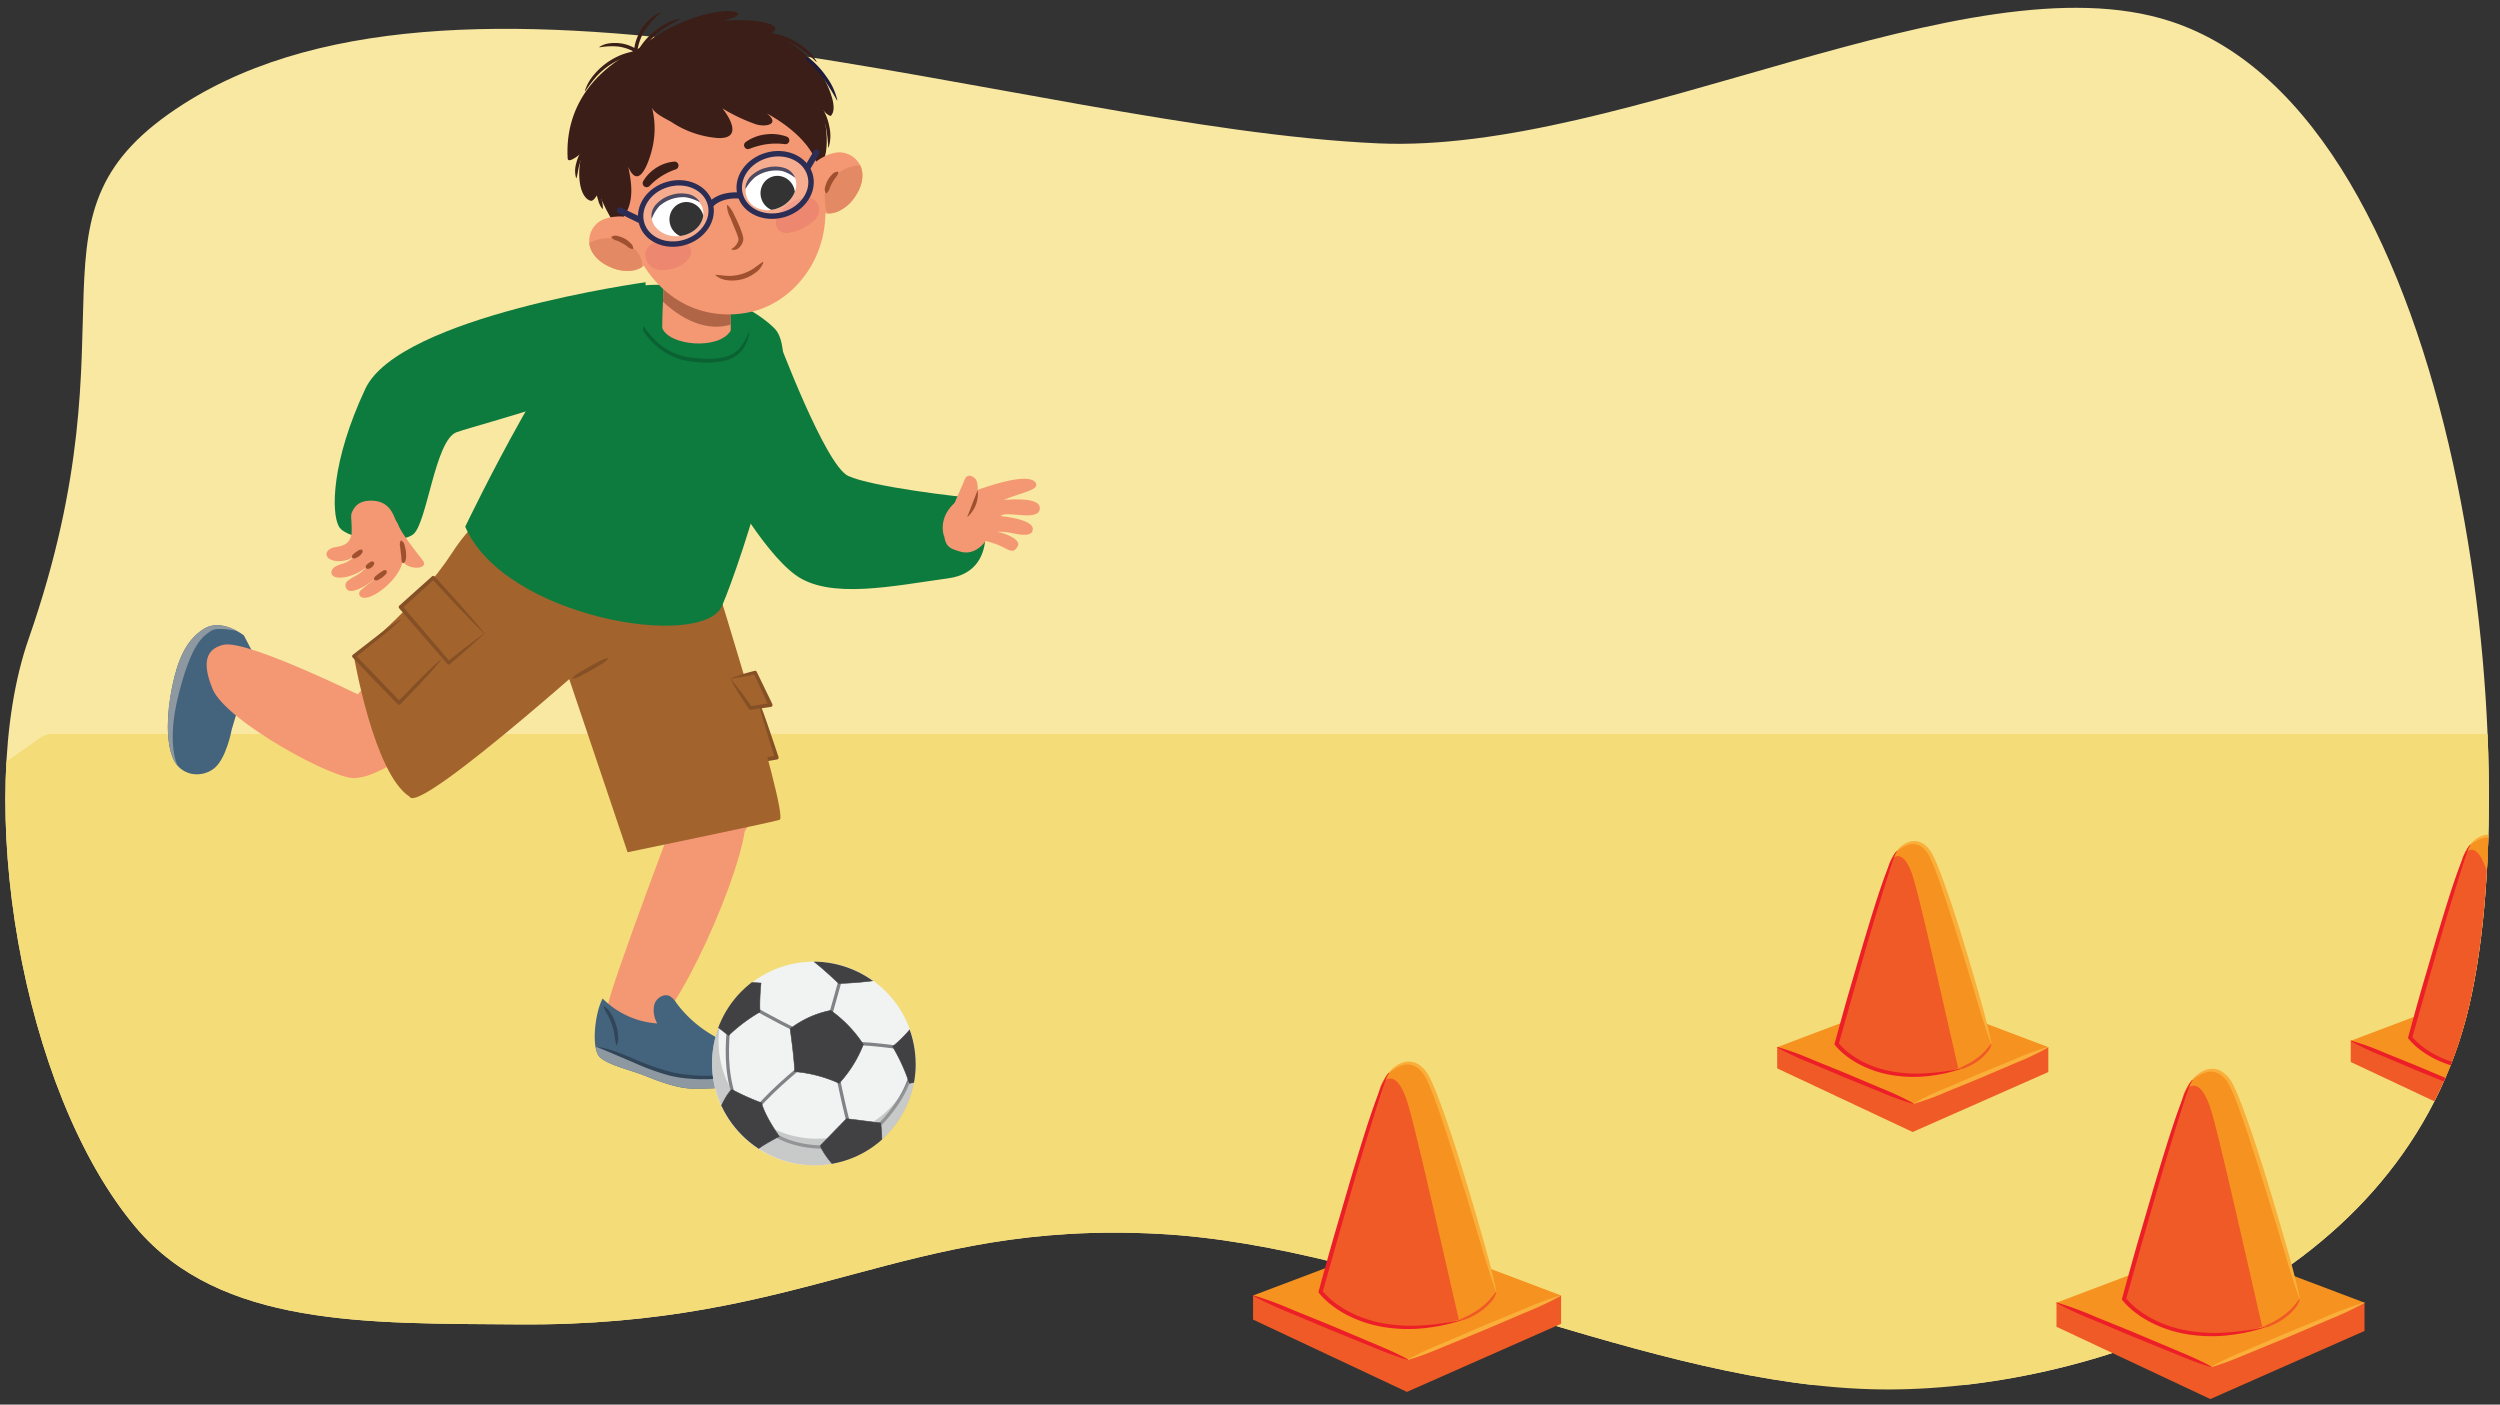 <svg xmlns="http://www.w3.org/2000/svg" xmlns:xlink="http://www.w3.org/1999/xlink" width="760" height="427" viewBox="0 0 760 427"><rect x="0" y="0" width="760" height="427" fill="#333333" stroke="none"/><defs><clipPath id="a"><path d="M749.733,309.346c-21.97,83.271-116.5,113.744-177.912,113.038-70.088-.805-149.185-43.564-219.529-47.294-78.121-4.143-106.588,28.235-194.824,27.529-45.549-.364-90.469.924-116.127-29.447C6.382,331.79-8.285,242.884,8.707,194.2,43.03,95.855,3.329,65.128,55.7,31.678c87.226-55.709,255.681,7.071,363.252,11.906,75.112,3.375,179.1-57.131,240.745-37.157C749.317,35.463,769.408,234.778,749.733,309.346Z" fill="none"/></clipPath><clipPath id="b"><path d="M762.709,260.528l17,54.883s-3.432,9.339-23.871,9.34c-18.682,0-23.141-9.338-23.141-9.338L748.7,260.529s2.219-6.037,7.13-6.07S762.709,260.528,762.709,260.528Z" fill="#f05a26"/></clipPath><clipPath id="c"><path d="M78.093,199.387l-3.961-6.226s-6.791-5.376-12.168-1.981-7.923,9.338-9.621,17.544-1.942,16.868.322,21.961,8.206,5.943,12.168,3.113,5.9-12.057,5.9-12.057Z" fill="none"/></clipPath><clipPath id="d"><path d="M588.354,262.468l17,54.882s-3.432,9.34-23.871,9.341c-18.682,0-23.141-9.338-23.141-9.338l16.007-54.885s2.219-6.036,7.13-6.07S588.354,262.468,588.354,262.468Z" fill="#f05a26"/></clipPath><clipPath id="e"><path d="M679.8,332.541l19.309,62.35s-3.9,10.61-27.119,10.612c-21.224,0-26.29-10.609-26.29-10.609l18.185-62.352s2.521-6.858,8.1-6.9S679.8,332.541,679.8,332.541Z" fill="#f05a26"/></clipPath><clipPath id="f"><path d="M435.561,330.36l19.309,62.35s-3.9,10.61-27.119,10.612c-21.224,0-26.29-10.609-26.29-10.609l18.185-62.352s2.521-6.858,8.1-6.9S435.561,330.36,435.561,330.36Z" fill="#f05a26"/></clipPath><clipPath id="g"><path d="M183.2,303.559c-2.48,4.676-3.519,15.487-.755,17.917s9.529,3.887,13.824,5.631c4.254,1.727,9.932,3.839,14.561,3.851,8.485.022,14.2-.444,15.853-3.69.689-2.793-.746-5.744-2.81-7.748s-4.7-3.294-7.165-4.77a36.452,36.452,0,0,1-11.1-9.861,6.058,6.058,0,0,0-1.958-2.052c-1.8-.919-4.1.537-4.713,2.457a7.894,7.894,0,0,0,.878,5.837A25.93,25.93,0,0,1,183.2,303.559Z" fill="#44637d"/></clipPath><clipPath id="h"><ellipse cx="247.408" cy="323.295" rx="30.863" ry="31.051" transform="translate(-156.155 269.744) rotate(-45.016)" fill="none"/></clipPath><clipPath id="i"><path d="M202.062,81.544s-.741,11.781-.741,18.131c1.926,5.423,17.258,6.863,20.831.808,0-6.781-.632-14.35-.632-14.35Z" fill="#f49873"/></clipPath><clipPath id="j"><path d="M244.18,55.806c-.069-3.634,3.09-6.562,6.373-8.194a10.951,10.951,0,0,1,4.384-1.3,7.132,7.132,0,0,1,6.766,4.444c1.156,3.031.017,6.513-1.864,9.179a12.153,12.153,0,0,1-5,4.305,7.323,7.323,0,0,1-6.445-.185" fill="#f49873"/></clipPath><clipPath id="k"><path d="M204.836,59.484c-4.747,1.594-6.949,4.052-6.7,6.881.29,3.255,4.539,6.345,9.521,5.231,4.108-.918,6.814-4.418,6.031-7.881S208.826,58.144,204.836,59.484Z" fill="#fff"/></clipPath><clipPath id="l"><path d="M232.253,51.6c4.868-1.17,8.04-.257,9.329,2.274,1.483,2.912-.476,7.787-5.289,9.489-3.968,1.4-8.12-.125-9.3-3.475S228.16,52.585,232.253,51.6Z" fill="#fff"/></clipPath><clipPath id="m"><path d="M196.75,69.443c-1.872-3.116-6.1-3.919-9.752-3.557a10.933,10.933,0,0,0-4.4,1.227,7.132,7.132,0,0,0-3.373,7.359c.631,3.182,3.445,5.527,6.455,6.787a12.144,12.144,0,0,0,6.522.992,7.323,7.323,0,0,0,5.363-3.58" fill="#f49873"/></clipPath></defs><g clip-path="url(#a)"><rect x="-8.741" y="-82.964" width="779.332" height="504" transform="translate(761.85 338.072) rotate(180)" fill="#f9e8a2"/><path d="M14.992,223.138H782.27l1.146,266.226S8.384,463.837,6.276,453.952.864,232.3.864,232.3l12.009-8.458" fill="#f4dc78"/><polygon points="797.043 316.395 797.043 323.965 755.791 342.191 714.625 322.848 714.625 316.399 797.043 316.395" fill="#f05a26"/><path d="M797.043,316.4c-1.4.28-40.972,17.184-40.972,17.184L714.625,316.4l41.208-15.582Z" fill="#f69220"/><path d="M762.709,260.528l17,54.883s-3.432,9.339-23.871,9.34c-18.682,0-23.141-9.338-23.141-9.338L748.7,260.529s2.219-6.037,7.13-6.07S762.709,260.528,762.709,260.528Z" fill="#f05a26"/><g clip-path="url(#b)"><path d="M749.1,259.637s3.785-5.48,7.1,5.948,14.928,64.744,15.113,63.708,17.789-9.7,17.789-9.7l-24.978-82.026-21.567,7.926,6.542,14.144" fill="#f69220"/></g><path d="M797.074,316.469a83.522,83.522,0,0,1-10.051,4.753l-10.213,4.369-10.275,4.22a88.317,88.317,0,0,1-10.433,3.842l-.062-.147a88.075,88.075,0,0,1,10.053-4.75l10.211-4.373,10.273-4.223a83.528,83.528,0,0,1,10.435-3.839Z" fill="#faaf3a"/><path d="M750.914,256.8a8.055,8.055,0,0,1,3.74-2.777,5.006,5.006,0,0,1,4.733.806,8.326,8.326,0,0,1,1.694,1.739,14.819,14.819,0,0,1,1.165,2.08c.672,1.4,1.237,2.819,1.8,4.244,2.185,5.71,4.091,11.5,5.935,17.305q2.7,8.73,5.227,17.507c1.7,5.847,3.372,11.7,4.578,17.687l-.154.043c-2.081-5.736-3.779-11.577-5.517-17.408s-3.528-11.645-5.376-17.439c-1.831-5.8-3.654-11.6-5.779-17.279-.539-1.412-1.088-2.827-1.724-4.178a13.913,13.913,0,0,0-1.04-1.91,8.094,8.094,0,0,0-1.45-1.547,4.422,4.422,0,0,0-3.875-.894,9.406,9.406,0,0,0-3.833,2.126Z" fill="#faaf3a"/><path d="M714.655,316.326a84.984,84.984,0,0,1,10.552,3.837l10.391,4.222,10.33,4.371a90.029,90.029,0,0,1,10.173,4.75l-.061.147a90.091,90.091,0,0,1-10.55-3.84L735.1,325.594l-10.331-4.368a85.074,85.074,0,0,1-10.172-4.753Z" fill="#ec1e27"/><path d="M751.027,256.911a7.094,7.094,0,0,0-.83,1.675c-.232.591-.438,1.195-.64,1.8-.42,1.2-.812,2.419-1.19,3.639-.768,2.436-1.541,4.872-2.275,7.321-1.526,4.881-2.982,9.786-4.415,14.7l-4.216,14.76-4.176,14.773-.1-.527a19.514,19.514,0,0,0,3.521,3.321,26.766,26.766,0,0,0,4.186,2.58,32.11,32.11,0,0,0,9.394,2.96,43.784,43.784,0,0,0,9.911.409,68.352,68.352,0,0,0,9.916-1.362l.041.154a48.91,48.91,0,0,1-9.884,2.1,40.817,40.817,0,0,1-10.155-.21,33.206,33.206,0,0,1-9.741-3.007,27.865,27.865,0,0,1-4.384-2.665,20.452,20.452,0,0,1-3.793-3.551l-.181-.223.083-.3c1.353-4.941,2.7-9.881,4.114-14.8l4.319-14.744c1.467-4.907,2.958-9.807,4.52-14.688.812-2.431,1.619-4.864,2.525-7.266.461-1.2.933-2.393,1.439-3.576.264-.587.533-1.172.828-1.747a6.039,6.039,0,0,1,1.076-1.637Z" fill="#ec1e27"/></g><path d="M236.261,102.316s14.547,39.074,21.6,42.376,35.287,6.625,38.111,6.628,9.388,22.128-7.555,24.463-36.243,6.55-46.588-.991-22.556-30.141-22.556-30.141Z" fill="#0d7b3e"/><path d="M230.028,211.486l6.1,18.83-5.649.935s-5.627-18.359-3.745-18.357A5.2,5.2,0,0,0,230.028,211.486Z" fill="#a3632d"/><path d="M230.045,211.414c.561,1.378,1.134,2.865,1.708,4.389s1.125,3.125,1.674,4.719c1.1,3.189,2.188,6.406,3.249,9.615a.578.578,0,0,1-.448.748h-.008c-1.882.318-3.759.661-5.646.95l-.013,0a.586.586,0,0,1-.651-.413c-1.073-3.643-2.083-7.294-2.956-11a39.467,39.467,0,0,1-1.01-5.649,5.471,5.471,0,0,1,.065-1.538,1.189,1.189,0,0,1,.23-.483.643.643,0,0,1,.349-.211,1.063,1.063,0,0,1,.251-.014,3.372,3.372,0,0,0,.649-.037,5.588,5.588,0,0,0,1.288-.375,6.346,6.346,0,0,0,.616-.311l.3-.181.146-.1.072-.05.035-.026.019-.014A.125.125,0,0,1,230.045,211.414Zm-.034.143a.043.043,0,0,0,.052,0l-.014.016-.029.035-.062.068-.125.132c-.085.087-.175.168-.268.248a6.552,6.552,0,0,1-.587.44,4.5,4.5,0,0,1-1.361.615,4.148,4.148,0,0,1-.757.132c-.22.025-.032.009-.043-.007,0,.008-.026.081-.034.168a5.723,5.723,0,0,0,.059,1.291c.256,1.82.684,3.666,1.127,5.492.91,3.654,1.965,7.288,3.076,10.89l-.664-.411c1.878-.335,3.766-.616,5.65-.921l-.456.749c-.972-3.067-1.918-6.127-2.849-9.215-.467-1.544-.931-3.085-1.374-4.695Z" fill="#855025"/><path d="M77.244,199.1l-3.112-5.943s-6.791-5.376-12.168-1.981-7.923,9.338-9.621,17.544-1.942,16.868.322,21.961,8.206,5.943,12.168,3.113,5.62-12.057,5.62-12.057Z" fill="#44637d"/><g clip-path="url(#c)"><path d="M76.679,192.878s-9.9-2.829-12.451-1.132-5.942,3.679-9.9,19.242-.244,21.961-.244,21.961l-3.679-.283s-4.849-9.227-1.17-22.81S60.549,179.862,76.679,192.878Z" fill="#8d98a1"/></g><polygon points="622.688 318.334 622.688 325.904 581.436 344.13 540.27 324.787 540.269 318.339 622.688 318.334" fill="#f05a26"/><path d="M622.688,318.334c-1.4.281-40.972,17.185-40.972,17.185l-41.447-17.18,41.209-15.583Z" fill="#f69220"/><path d="M588.354,262.468l17,54.882s-3.432,9.34-23.871,9.341c-18.682,0-23.141-9.338-23.141-9.338l16.007-54.885s2.219-6.036,7.13-6.07S588.354,262.468,588.354,262.468Z" fill="#f05a26"/><g clip-path="url(#d)"><path d="M574.743,261.576s3.785-5.48,7.1,5.948,14.928,64.744,15.112,63.708,17.79-9.7,17.79-9.7l-24.978-82.026L568.2,247.432l6.542,14.144" fill="#f69220"/></g><path d="M595.371,325.01a19.285,19.285,0,0,1,2.815-1.548,22.711,22.711,0,0,0,2.675-1.673,18.3,18.3,0,0,0,2.373-2.055c.724-.766,1.326-1.594,2.067-2.4l.1.04a5.871,5.871,0,0,1-1.589,2.886,15.447,15.447,0,0,1-2.433,2.238,17.993,17.993,0,0,1-2.838,1.669c-.492.242-1,.443-1.51.642a6.133,6.133,0,0,1-1.624.306Z" fill="#f05a26"/><path d="M622.719,318.408a83.522,83.522,0,0,1-10.051,4.753l-10.213,4.369-10.275,4.22a88.14,88.14,0,0,1-10.433,3.842l-.062-.147a88.245,88.245,0,0,1,10.053-4.75l10.211-4.372,10.273-4.224a83.523,83.523,0,0,1,10.435-3.838Z" fill="#faaf3a"/><path d="M576.559,258.738a8.05,8.05,0,0,1,3.74-2.778,5.009,5.009,0,0,1,4.733.806,8.307,8.307,0,0,1,1.694,1.74,14.754,14.754,0,0,1,1.165,2.079c.672,1.4,1.237,2.819,1.8,4.244,2.185,5.71,4.091,11.5,5.935,17.305q2.7,8.73,5.227,17.507c1.7,5.847,3.372,11.7,4.578,17.688l-.154.042c-2.081-5.736-3.779-11.577-5.517-17.408s-3.528-11.645-5.376-17.438c-1.831-5.8-3.654-11.6-5.779-17.28-.539-1.412-1.088-2.826-1.724-4.177a13.926,13.926,0,0,0-1.04-1.911,8.153,8.153,0,0,0-1.45-1.547,4.425,4.425,0,0,0-3.875-.894,9.4,9.4,0,0,0-3.833,2.127Z" fill="#faaf3a"/><path d="M540.3,318.265a85.072,85.072,0,0,1,10.551,3.837l10.392,4.222,10.33,4.371a90.029,90.029,0,0,1,10.173,4.75l-.061.147a90.025,90.025,0,0,1-10.55-3.84l-10.393-4.219-10.331-4.368a85.074,85.074,0,0,1-10.172-4.753Z" fill="#ec1e27"/><path d="M576.672,258.85a7.056,7.056,0,0,0-.83,1.675c-.232.591-.438,1.2-.64,1.8-.42,1.2-.812,2.418-1.19,3.638-.768,2.436-1.541,4.872-2.275,7.322-1.526,4.88-2.982,9.785-4.415,14.7l-4.216,14.761-4.177,14.772-.1-.526a19.544,19.544,0,0,0,3.521,3.32,26.766,26.766,0,0,0,4.186,2.58,32.071,32.071,0,0,0,9.394,2.96,43.727,43.727,0,0,0,9.911.409,68.214,68.214,0,0,0,9.916-1.362l.04.154a48.886,48.886,0,0,1-9.883,2.1,40.817,40.817,0,0,1-10.155-.21,33.206,33.206,0,0,1-9.741-3.007,27.865,27.865,0,0,1-4.384-2.665,20.48,20.48,0,0,1-3.793-3.55l-.181-.224.083-.3c1.353-4.941,2.7-9.881,4.114-14.8l4.319-14.743c1.467-4.908,2.958-9.808,4.519-14.689.812-2.431,1.62-4.864,2.526-7.266.461-1.2.933-2.392,1.439-3.575.264-.587.533-1.172.828-1.748a6.055,6.055,0,0,1,1.076-1.637Z" fill="#ec1e27"/><polygon points="718.807 396.009 718.808 404.609 671.942 425.314 625.175 403.34 625.175 396.014 718.807 396.009" fill="#f05a26"/><path d="M718.807,396.009c-1.592.319-46.547,19.523-46.547,19.523l-47.085-19.518,46.815-17.7Z" fill="#f69220"/><path d="M679.8,332.541l19.309,62.35s-3.9,10.61-27.119,10.612c-21.224,0-26.29-10.609-26.29-10.609l18.185-62.352s2.521-6.858,8.1-6.9S679.8,332.541,679.8,332.541Z" fill="#f05a26"/><g clip-path="url(#e)"><path d="M664.338,331.528s4.3-6.226,8.068,6.758,16.959,73.553,17.169,72.376,20.21-11.02,20.21-11.02l-28.377-93.187-24.5,9,7.431,16.068" fill="#f69220"/></g><path d="M687.776,403.6a9.059,9.059,0,0,1,1.6-.916c.532-.286,1.1-.5,1.62-.8a25.627,25.627,0,0,0,3.05-1.9,20.466,20.466,0,0,0,2.7-2.348c.821-.873,1.512-1.82,2.315-2.763l.1.04a7.038,7.038,0,0,1-1.839,3.246,17.737,17.737,0,0,1-2.759,2.53,20.878,20.878,0,0,1-3.214,1.9c-.556.276-1.134.5-1.709.734a7.771,7.771,0,0,1-1.829.383Z" fill="#f05a26"/><path d="M718.838,396.083a107.812,107.812,0,0,1-11.445,5.338l-11.606,4.953-11.669,4.8c-1.946.8-3.884,1.616-5.845,2.377s-3.952,1.453-5.982,2.05l-.062-.147c1.849-1.03,3.74-1.958,5.655-2.831s3.86-1.673,5.792-2.5l11.6-4.957,11.667-4.808a107.7,107.7,0,0,1,11.828-4.424Z" fill="#faaf3a"/><path d="M666.41,328.311a9.218,9.218,0,0,1,4.255-3.112,5.692,5.692,0,0,1,5.316.926,9.294,9.294,0,0,1,1.913,1.959,16.082,16.082,0,0,1,1.318,2.35c.752,1.587,1.4,3.2,2.032,4.817,2.48,6.484,4.636,13.062,6.73,19.658q3.075,9.915,5.949,19.885c1.932,6.642,3.834,13.294,5.264,20.076l-.154.042c-2.3-6.533-4.231-13.171-6.2-19.8s-4-13.233-6.1-19.816-4.154-13.183-6.575-19.633c-.61-1.608-1.244-3.209-1.961-4.753a15.1,15.1,0,0,0-1.194-2.18,9.661,9.661,0,0,0-1.661-1.773,5.024,5.024,0,0,0-4.464-1.006,10.593,10.593,0,0,0-4.348,2.461Z" fill="#faaf3a"/><path d="M625.205,395.94a109.7,109.7,0,0,1,11.961,4.422l11.8,4.806,11.74,4.956c1.955.83,3.919,1.638,5.859,2.5s3.852,1.8,5.724,2.831l-.061.147c-2.052-.6-4.062-1.294-6.048-2.048s-3.943-1.58-5.912-2.376l-11.8-4.8-11.741-4.953a109.7,109.7,0,0,1-11.582-5.337Z" fill="#ec1e27"/><path d="M666.523,328.423a7.938,7.938,0,0,0-.96,1.9c-.267.671-.506,1.356-.74,2.041-.483,1.366-.933,2.745-1.368,4.13-.882,2.765-1.763,5.532-2.6,8.313-1.736,5.545-3.393,11.117-5.022,16.7l-4.8,16.768-4.74,16.784-.1-.526a22.267,22.267,0,0,0,4.019,3.787,30.472,30.472,0,0,0,4.769,2.938,36.591,36.591,0,0,0,10.7,3.366,49.493,49.493,0,0,0,11.276.451,75.752,75.752,0,0,0,11.263-1.6l.041.155a56.465,56.465,0,0,1-11.231,2.333,46.577,46.577,0,0,1-11.52-.251,37.677,37.677,0,0,1-11.043-3.413,31.687,31.687,0,0,1-4.967-3.022,23.207,23.207,0,0,1-4.291-4.018l-.181-.224.083-.3c1.538-5.612,3.07-11.223,4.678-16.814l4.9-16.75c1.664-5.576,3.356-11.143,5.128-16.688.917-2.763,1.832-5.528,2.852-8.258.518-1.363,1.048-2.721,1.617-4.067.3-.668.6-1.334.929-1.988a6.888,6.888,0,0,1,1.205-1.863Z" fill="#ec1e27"/><polygon points="474.567 393.828 474.568 402.428 427.702 423.134 380.935 401.159 380.935 393.833 474.567 393.828" fill="#f05a26"/><path d="M474.567,393.828c-1.592.319-46.547,19.523-46.547,19.523l-47.085-19.518,46.815-17.7Z" fill="#f69220"/><path d="M435.561,330.36l19.309,62.35s-3.9,10.61-27.119,10.612c-21.224,0-26.29-10.609-26.29-10.609l18.185-62.352s2.521-6.858,8.1-6.9S435.561,330.36,435.561,330.36Z" fill="#f05a26"/><g clip-path="url(#f)"><path d="M420.1,329.348s4.3-6.227,8.068,6.757,16.959,73.553,17.169,72.376,20.21-11.019,20.21-11.019l-28.377-93.187-24.5,9,7.431,16.069" fill="#f69220"/></g><path d="M443.536,401.419a9.059,9.059,0,0,1,1.6-.916c.532-.286,1.1-.5,1.62-.8a25.627,25.627,0,0,0,3.05-1.9,20.532,20.532,0,0,0,2.7-2.347c.821-.874,1.512-1.821,2.315-2.764l.1.04a7.033,7.033,0,0,1-1.839,3.246,17.737,17.737,0,0,1-2.759,2.53,20.878,20.878,0,0,1-3.214,1.9c-.556.276-1.134.5-1.709.734a7.771,7.771,0,0,1-1.829.383Z" fill="#f05a26"/><path d="M474.6,393.9a107.812,107.812,0,0,1-11.445,5.338l-11.606,4.953L439.878,409c-1.946.8-3.884,1.616-5.845,2.378s-3.952,1.452-5.982,2.049l-.062-.147c1.849-1.03,3.74-1.958,5.655-2.831s3.859-1.673,5.792-2.5l11.605-4.957,11.667-4.808a107.7,107.7,0,0,1,11.828-4.424Z" fill="#faaf3a"/><path d="M422.17,326.13a9.218,9.218,0,0,1,4.255-3.112,5.692,5.692,0,0,1,5.316.926,9.294,9.294,0,0,1,1.913,1.959,16.082,16.082,0,0,1,1.318,2.35c.752,1.587,1.4,3.2,2.032,4.817,2.48,6.484,4.636,13.062,6.73,19.658q3.075,9.915,5.949,19.885c1.932,6.642,3.834,13.294,5.264,20.076l-.154.042c-2.3-6.533-4.231-13.171-6.2-19.8s-4-13.233-6.1-19.816-4.154-13.183-6.575-19.633c-.61-1.608-1.244-3.209-1.961-4.753a15.1,15.1,0,0,0-1.194-2.18,9.661,9.661,0,0,0-1.661-1.773,5.024,5.024,0,0,0-4.464-1.006,10.593,10.593,0,0,0-4.348,2.461Z" fill="#faaf3a"/><path d="M380.965,393.759a109.7,109.7,0,0,1,11.961,4.422l11.8,4.806,11.74,4.956c1.955.83,3.919,1.638,5.859,2.5s3.852,1.8,5.724,2.831l-.061.147c-2.052-.6-4.062-1.294-6.048-2.048S418,409.8,416.03,409l-11.8-4.8-11.741-4.953a109.7,109.7,0,0,1-11.582-5.337Z" fill="#ec1e27"/><path d="M422.283,326.242a7.938,7.938,0,0,0-.96,1.9c-.268.671-.506,1.356-.74,2.041-.483,1.366-.933,2.745-1.368,4.13-.882,2.765-1.763,5.532-2.6,8.314-1.736,5.544-3.393,11.116-5.022,16.7l-4.8,16.768-4.74,16.784-.1-.526a22.307,22.307,0,0,0,4.019,3.788,30.542,30.542,0,0,0,4.769,2.937,36.531,36.531,0,0,0,10.7,3.366,49.493,49.493,0,0,0,11.276.451,75.752,75.752,0,0,0,11.263-1.6l.041.155a56.465,56.465,0,0,1-11.231,2.333,46.577,46.577,0,0,1-11.52-.251,37.677,37.677,0,0,1-11.043-3.413,31.687,31.687,0,0,1-4.967-3.022,23.207,23.207,0,0,1-4.291-4.018l-.181-.224.083-.3c1.538-5.612,3.07-11.223,4.678-16.814l4.9-16.75c1.664-5.576,3.356-11.143,5.128-16.688.917-2.763,1.832-5.527,2.852-8.258.518-1.363,1.048-2.721,1.617-4.067.3-.668.6-1.334.929-1.988a6.888,6.888,0,0,1,1.2-1.863Z" fill="#ec1e27"/><path d="M179,183.888s-59.414,56.324-72.27,52.353-11.86-10.894-2.947-19.788,41.6-49.418,46.547-49.413S179,183.888,179,183.888Z" fill="#f49873"/><path d="M115.754,214.487s-40.4-20.374-47.882-18.462c-3.728.953-7.345,3.553-3.231,13.451s37.645,28.023,43.418,27.041S115.754,214.487,115.754,214.487Z" fill="#f49873"/><path d="M208.836,173.978s26.5,69.782,19.85,75.311c0,0-11.092,18.811-19.94,9.944s-25.386-75.317-25.386-75.317S197.766,171.752,208.836,173.978Z" fill="#f49873"/><path d="M206.63,244.261S185.8,299.313,184.8,305.571s1.821,16.2,12.852,7.927,31.714-57.641,28.758-66.248S206.63,244.261,206.63,244.261Z" fill="#f49873"/><path d="M166.269,186.333l24.517,72.75s42.926-8.876,46.2-9.853-24.333-88.059-24.333-88.059Z" fill="#a3632d"/><path d="M107.588,199.484s6.062,35.775,16.937,42.712c2.961,5.938,67.324-52.359,67.324-52.359l-31.614-39.6s-11.872.977-22.772,17.782S107.588,199.484,107.588,199.484Z" fill="#a3632d"/><path d="M141.429,160.106s31.026-64.879,45.58-71.177c14.615-6.324,38.58,1.03,48.462,10.933s-10.087,70.733-15.977,84.322S153.27,187.818,141.429,160.106Z" fill="#0d7b3e"/><path d="M183.2,303.559c-2.48,4.676-3.519,15.487-.755,17.917s9.529,3.887,13.824,5.631c4.254,1.727,9.932,3.839,14.561,3.851,8.485.022,14.2-.444,15.853-3.69.689-2.793-.746-5.744-2.81-7.748s-4.7-3.294-7.165-4.77a36.452,36.452,0,0,1-11.1-9.861,6.058,6.058,0,0,0-1.958-2.052c-1.8-.919-4.1.537-4.713,2.457a7.894,7.894,0,0,0,.878,5.837A25.93,25.93,0,0,1,183.2,303.559Z" fill="#44637d"/><g clip-path="url(#g)"><path d="M228.244,323.116c-3.965,3.7-7.916,4.2-13.451,4.365a45.978,45.978,0,0,1-12.477-1.331c-7.792-1.949-14.92-5.733-22.47-8.369-1.021-.357-1.965,1.172-1.09,1.874a64.813,64.813,0,0,0,27.931,12.455c8.276,1.558,20.192,1.669,24.62-7.028C232.575,322.591,230.352,321.146,228.244,323.116Z" fill="#8d98a1"/></g><path d="M182.005,318.275a34,34,0,0,1,5.611,1.563c1.823.667,3.593,1.449,5.378,2.18a71.971,71.971,0,0,0,10.829,3.8,36.274,36.274,0,0,0,5.617.943,49.457,49.457,0,0,0,5.72.263,31.052,31.052,0,0,0,11.092-2.4.074.074,0,0,1,.1.041.072.072,0,0,1-.026.088,17.891,17.891,0,0,1-5.3,2.481,24.781,24.781,0,0,1-5.827.838,50.566,50.566,0,0,1-5.847-.19,37.35,37.35,0,0,1-5.806-.9,71.613,71.613,0,0,1-10.957-4l-10.619-4.577a.074.074,0,0,1,.043-.141Z" fill="#314759"/><path d="M183.612,305.92a5.542,5.542,0,0,1,2.227,2.387,14.362,14.362,0,0,1,2.038,6.192,5.736,5.736,0,0,1-.363,3.243.079.079,0,0,1-.107.035.082.082,0,0,1-.039-.045,16.518,16.518,0,0,1-.554-3.1,20.712,20.712,0,0,0-1.92-5.8,14.844,14.844,0,0,1-1.394-2.82.081.081,0,0,1,.056-.1A.083.083,0,0,1,183.612,305.92Z" fill="#314759"/><ellipse cx="247.408" cy="323.295" rx="30.954" ry="30.961" transform="translate(-156.14 269.635) rotate(-45)" fill="#f1f2f2"/><g clip-path="url(#h)"><path d="M243.215,313.767c-7.432-3.47-16.151-8.537-16.151-8.537l-5.378,5.247c-.868,7.839-1.013,15.217,1.406,22.742l11.7,11.314c7.85,5.185,17.956,4.084,17.956,4.084l14.171-6.109c5.941-6.221,10.613-13.39,10.6-20.9l-1.844-2.843s-14.991-2.216-17.2-1.27-12.724,4.914-12.724,4.914S235.364,330.6,230.13,336.9" fill="none" stroke="#808285" stroke-miterlimit="10"/><path d="M259.383,346.415s-1.957-5.492-4.851-20.11l-2.16-17.4,3.391-12.1" fill="none" stroke="#808285" stroke-miterlimit="10"/><path d="M278.9,320.2c.868,11.619-4.828,28.189-15.75,34.613-15.247,8.967-40.081,1.8-48.932-13.089-6.271-10.546-.259-25.779,6.156-35.522a29.4,29.4,0,0,0,2.191,25.467c8.426,14.17,27.024,18.736,41.54,10.2A30.524,30.524,0,0,0,278.9,320.2Z" fill="#a5a4a4" opacity="0.53"/><path d="M262.452,317.515a37.182,37.182,0,0,1-7.359,11.8,41.233,41.233,0,0,0-13.488-3.535c-.3-5.057-.9-9.173-1.394-13.027a29.657,29.657,0,0,1,12.315-5.578A38.5,38.5,0,0,1,262.452,317.515Z" fill="#414042" stroke="#414042" stroke-linecap="round" stroke-linejoin="round" stroke-width="0.165"/><path d="M222.641,331.287a72.963,72.963,0,0,0,8.847,3.97c.891,3.114,2.925,6.583,5.4,10.191-3.4,1.857-6.373,3.476-7.568,4.909-1.113,1.719-7.527-5.053-10.459-12.18C218.37,336.976,222.053,330.8,222.641,331.287Z" fill="#414042" stroke="#414042" stroke-linecap="round" stroke-linejoin="round" stroke-width="0.165"/><path d="M231.357,298.854a63.5,63.5,0,0,0-.327,8.774,50.977,50.977,0,0,0-9.544,7.155l-4.522-3.511c.535-4.957,3.785-8.286,7.4-12.741C224.48,298.391,231.357,298.854,231.357,298.854Z" fill="#414042" stroke="#414042" stroke-linecap="round" stroke-linejoin="round" stroke-width="0.165"/><path d="M249.489,348.132l7.848-8.057,10.364,1.312c.394,2.013.778,8.694-.4,8.606-.607-.045-5.586,4.855-12.473,5.143C254.077,355.857,248.94,348.84,249.489,348.132Z" fill="#414042" stroke="#414042" stroke-linecap="round" stroke-linejoin="round" stroke-width="0.165"/><path d="M276.461,329.325a58.232,58.232,0,0,0-5.1-11.174,41.252,41.252,0,0,0,6.749-7.061l5.344,2.239c1.394,5.55.825,8.649-1.276,14.794C282.109,328.316,276.461,329.325,276.461,329.325Z" fill="#414042" stroke="#414042" stroke-linecap="round" stroke-linejoin="round" stroke-width="0.165"/><path d="M265.845,298.092a99.1,99.1,0,0,1-10.876.883s-4.885-4.649-7.351-6.478l3.264-5.114c5.224-.435,7.9.522,13.017,3.289C264.06,290.76,265.845,298.092,265.845,298.092Z" fill="#414042" stroke="#414042" stroke-linecap="round" stroke-linejoin="round" stroke-width="0.165"/></g><path d="M202.062,81.544s-.741,11.781-.741,18.131c1.926,5.423,17.258,6.863,20.831.808,0-6.781-.632-14.35-.632-14.35Z" fill="#f49873"/><g clip-path="url(#i)"><path d="M199.583,79.739a3.2,3.2,0,0,1,2.463-.292,2.18,2.18,0,0,1,1.627.24q4.593,2.615,9.335,4.9a2.46,2.46,0,0,1,1.5-.4c.317.013.633.034.948.054.594-.57,19.726,6.506,16.616,6.239-7.681,12.385-21.5,11.644-33.219-1.583C196.65,86.4,197.547,79.929,199.583,79.739Z" fill="#b06546"/></g><path d="M247.351,51.931c5.817-2.255,3.866-13.953,2.739-18.568.719.722,1.437,1.7,2.474,1.88,2.3-2.281-.644-8.635-1.8-10.876-2.5-4.856-13.974-22.878-45.928-13.691-23.828,6.851-33.2,21.658-32.267,37.479.107,1.807,3.857-1.265,4.929-2.272-2.075,3.409-2.247,13.872,2.028,15.145.783.233,1.593-1.068,2.453-2.436,2.588,6.822,8.27,15.368,9.761,16.337" fill="#3b1e18"/><path d="M244.18,55.806c-.069-3.634,3.09-6.562,6.373-8.194a10.951,10.951,0,0,1,4.384-1.3,7.132,7.132,0,0,1,6.766,4.444c1.156,3.031.017,6.513-1.864,9.179a12.153,12.153,0,0,1-5,4.305,7.323,7.323,0,0,1-6.445-.185" fill="#f49873"/><g clip-path="url(#j)"><path d="M261.509,50.269c-6.083.072-11.731,5.729-10.909,11.92a5.5,5.5,0,0,0,1.132,2.747,4.474,4.474,0,0,0,4.123,2.814,4.417,4.417,0,0,0,4.3-4.356,5.963,5.963,0,0,1,3.645-5.166C267.754,56.253,265.557,50.22,261.509,50.269Z" fill="#e38964"/></g><path d="M251.1,58.735a2.134,2.134,0,0,1-.2-2.069,7.757,7.757,0,0,1,.745-1.917,7.855,7.855,0,0,1,1.253-1.628,2.224,2.224,0,0,1,1.864-.913l.116.154a3.337,3.337,0,0,1-.913,1.684,13.145,13.145,0,0,0-.935,1.481,13.377,13.377,0,0,0-.772,1.571,3.105,3.105,0,0,1-.965,1.655Z" fill="#9e502f"/><path d="M191.336,71.5c7.029,20.377,23.379,26.7,37.615,23.154C242.4,91.3,254.967,75.606,249.74,54.711,244.459,33.6,231.583,16.552,209.018,23.04S184.239,50.932,191.336,71.5Z" fill="#f49873"/><path d="M221.169,62.3a9.949,9.949,0,0,1,2.165,3.33c.6,1.175,1.141,2.377,1.655,3.607.241.622.474,1.249.677,1.908a6.817,6.817,0,0,1,.25,1.056l.042.29c0,.131,0,.264-.007.395a2.4,2.4,0,0,1-.134.606,4.065,4.065,0,0,1-1.247,1.917,2.24,2.24,0,0,1-2.172.451l-.007-.194a4.136,4.136,0,0,0,1.332-1.134,3.575,3.575,0,0,0,.737-1.429,1.128,1.128,0,0,0,.051-.356.29.29,0,0,1-.008-.1l-.047-.193c-.048-.248-.163-.559-.251-.845-.2-.59-.44-1.187-.689-1.781l-1.48-3.612a8.774,8.774,0,0,1-1.049-3.853Z" fill="#9e502f"/><path d="M205.439,51.483a20.789,20.789,0,0,0-4.305,2.039,19.277,19.277,0,0,0-1.922,1.388c-.614.5-1.188,1.056-1.763,1.629l-.022.021a1.207,1.207,0,0,1-1.909-1.438,10.82,10.82,0,0,1,1.751-2.307,12.511,12.511,0,0,1,2.261-1.828,11.832,11.832,0,0,1,5.455-1.855,1.207,1.207,0,0,1,.483,2.341Z" fill="#3b1e18"/><path d="M238.608,43.824a21.037,21.037,0,0,0-5.481.005,24.29,24.29,0,0,0-5.3,1.416l-.024.009a1.187,1.187,0,0,1-1.127-2.063,12.907,12.907,0,0,1,6.055-2.328,13.686,13.686,0,0,1,6.451.679,1.184,1.184,0,0,1-.557,2.285Z" fill="#3b1e18"/><path d="M232.07,79.722a6.225,6.225,0,0,1-2.578,3.3,11.553,11.553,0,0,1-8.067,2.2,6.932,6.932,0,0,1-3.9-1.517l.077-.178c1.391.128,2.635.31,3.908.345a12.807,12.807,0,0,0,3.738-.5,13.576,13.576,0,0,0,3.462-1.505c1.077-.689,2.017-1.485,3.2-2.261Z" fill="#9e502f"/><path d="M204.836,59.484c-4.747,1.594-6.949,4.052-6.7,6.881.29,3.255,4.539,6.345,9.521,5.231,4.108-.918,6.814-4.418,6.031-7.881S208.826,58.144,204.836,59.484Z" fill="#fff"/><g clip-path="url(#k)"><ellipse cx="208.739" cy="66.802" rx="5.216" ry="5.397" transform="translate(-9.572 47.44) rotate(-12.678)"/></g><path d="M212.523,61.352a14.375,14.375,0,0,0-4.135-1.39,10.991,10.991,0,0,0-7.946,2.7,11.308,11.308,0,0,0-2.23,3.7l0,.01a.075.075,0,0,1-.142-.015,5.255,5.255,0,0,1,1.6-4.446,9.842,9.842,0,0,1,4.09-2.53,10,10,0,0,1,4.784-.491,5.655,5.655,0,0,1,4.093,2.354.075.075,0,0,1-.027.1.077.077,0,0,1-.069,0Z" fill="#1f1c3c"/><path d="M232.253,51.6c4.868-1.17,8.04-.257,9.329,2.274,1.483,2.912-.476,7.787-5.289,9.489-3.968,1.4-8.12-.125-9.3-3.475S228.16,52.585,232.253,51.6Z" fill="#fff"/><g clip-path="url(#l)"><ellipse cx="236.434" cy="58.839" rx="5.216" ry="5.397" transform="translate(-6.118 81.891) rotate(-19.404)"/></g><path d="M226.588,57.237a5.658,5.658,0,0,1,2.217-4.169,10.017,10.017,0,0,1,4.314-2.125,9.858,9.858,0,0,1,4.81-.028,5.255,5.255,0,0,1,3.714,2.919.076.076,0,0,1-.044.1.074.074,0,0,1-.069-.009l-.009-.006a11.318,11.318,0,0,0-3.856-1.954,10.991,10.991,0,0,0-8.168,1.931,14.348,14.348,0,0,0-2.765,3.374l-.006.009a.075.075,0,0,1-.1.021A.077.077,0,0,1,226.588,57.237Z" fill="#1f1c3c"/><path d="M196.75,69.443c-1.872-3.116-6.1-3.919-9.752-3.557a10.933,10.933,0,0,0-4.4,1.227,7.132,7.132,0,0,0-3.373,7.359c.631,3.182,3.445,5.527,6.455,6.787a12.144,12.144,0,0,0,6.522.992,7.323,7.323,0,0,0,5.363-3.58" fill="#f49873"/><g clip-path="url(#m)"><path d="M179.126,73.955c5.193-3.169,12.983-1.376,15.575,4.306a5.506,5.506,0,0,1,.5,2.929,4.472,4.472,0,0,1-2,4.574,4.415,4.415,0,0,1-5.954-1.409,5.964,5.964,0,0,0-5.832-2.441C177.013,82.343,175.67,76.064,179.126,73.955Z" fill="#e38964"/></g><path d="M192.291,75.716a3.106,3.106,0,0,1-1.7-.89,13.554,13.554,0,0,0-1.488-.921,13.173,13.173,0,0,0-1.579-.758,3.34,3.34,0,0,1-1.668-.942l.016-.192a2.226,2.226,0,0,1,2.064-.217,7.887,7.887,0,0,1,1.927.715,7.749,7.749,0,0,1,1.65,1.228c.468.483,1.045.942.928,1.86Z" fill="#9e502f"/><path d="M199.611,81.905c3.106.8,8.66-.756,10.142-3.9a3.061,3.061,0,0,0-1.165-4.059,7.052,7.052,0,0,0-3.641-.544,9.115,9.115,0,0,0-6.965.92C194.669,76.236,196.252,81.044,199.611,81.905Z" fill="#ed876f"/><path d="M236.129,66.381a9.815,9.815,0,0,1,4.764-5.034c1.956-.992,4.832-1.891,6.783-.44a3.612,3.612,0,0,1,1.3,3.553,4.637,4.637,0,0,1-1.544,2.643c-.052.05-.106.1-.16.148l-.041.036c-.067.06-.133.121-.2.179a15.54,15.54,0,0,1-6.842,3.261,3.752,3.752,0,0,1-3.44-.741A3.394,3.394,0,0,1,236.129,66.381Z" fill="#ed876f"/><path d="M248.12,49.1c-2.489-6.259-8.971-11.333-15-14.62,4.282,3.371-.517,4.3-3.564,3.224a53.642,53.642,0,0,1-9.916-4.729c2.886,3.662,5.586,9.318-1.452,8.983a29.549,29.549,0,0,1-13.99-4.813c-1.508-.935-5.84-2.8-6.1-4.853a25.893,25.893,0,0,1,.311,12.281c-.8,3.788-4.058,13.953-7.42,6.14,1.057,5.031,1.863,10.518-1.359,15.126-.327.089-9.219-4.789-10.854-21.839-1.389-14.476,12.389-26.126,26.246-29.531,14.607-3.589,29.7-3.286,38.763,12.779C252.158,42.089,248.183,49.26,248.12,49.1Z" fill="#3b1e18"/><path d="M194.766,14.418C206.52,4.4,222.7,1.866,224.386,4.125c.571.767-3.241,1.9-4.6,2.254,8.158-.931,20.044.716,14.533,3.831" fill="#3b1e18"/><ellipse cx="205.476" cy="64.895" rx="10.836" ry="9.184" transform="translate(-9.932 59.304) rotate(-16.041)" fill="#fff" opacity="0.2"/><ellipse cx="235.643" cy="56.221" rx="11.038" ry="9.355" transform="translate(-6.36 67.302) rotate(-16.041)" fill="#fff" opacity="0.2"/><ellipse cx="205.476" cy="64.895" rx="10.836" ry="9.184" transform="translate(-9.932 59.304) rotate(-16.041)" fill="none" stroke="#2c2d54" stroke-miterlimit="10" stroke-width="1.629"/><ellipse cx="235.643" cy="56.221" rx="11.038" ry="9.355" transform="translate(-6.36 67.302) rotate(-16.041)" fill="none" stroke="#2c2d54" stroke-miterlimit="10" stroke-width="1.659"/><path d="M224.817,59.45s-5.123-.653-8.453,2.431" fill="none" stroke="#2c2d54" stroke-linecap="round" stroke-miterlimit="10" stroke-width="1.861"/><line x1="188.469" y1="63.962" x2="194.55" y2="66.912" fill="none" stroke="#2c2d54" stroke-linecap="round" stroke-miterlimit="10" stroke-width="1.861"/><line x1="248.192" y1="46.36" x2="245.505" y2="50.938" fill="none" stroke="#2c2d54" stroke-linecap="round" stroke-miterlimit="10" stroke-width="1.861"/><path d="M193.462,16.257a.822.822,0,0,1-.5-.32,1.063,1.063,0,0,1-.177-.411,1.711,1.711,0,0,1,0-.634c.053-.314.093-.632.158-.945a13.214,13.214,0,0,1,.5-1.846,14.958,14.958,0,0,1,1.685-3.422,16.131,16.131,0,0,1,2.453-2.9,9.579,9.579,0,0,1,3.205-1.984.072.072,0,0,1,.092.044.074.074,0,0,1-.02.079,23.2,23.2,0,0,0-4.844,5.328,17.115,17.115,0,0,0-1.525,3.22c-.192.562-.352,1.134-.493,1.711-.069.289-.115.583-.174.874a.94.94,0,0,0-.024.285c0,.029.01.039-.008.015a.212.212,0,0,0-.125-.071.5.5,0,0,1-.2.981Z" fill="#3b1e18"/><path d="M193.332,16.074a13.645,13.645,0,0,0-5.3-1.909,21.108,21.108,0,0,0-5.75.231.072.072,0,0,1-.081-.063.073.073,0,0,1,.031-.07,7.068,7.068,0,0,1,2.851-1.068,13.033,13.033,0,0,1,3.071-.073,11.737,11.737,0,0,1,5.738,2.122.5.5,0,0,1-.559.83Z" fill="#3b1e18"/><path d="M192.559,16.661a22.029,22.029,0,0,0-8.4,3.984,21.221,21.221,0,0,0-3.391,3.241,39.139,39.139,0,0,0-2.838,3.811.072.072,0,0,1-.1.02.074.074,0,0,1-.029-.081,13.95,13.95,0,0,1,2.27-4.312,21.581,21.581,0,0,1,3.438-3.5,20.371,20.371,0,0,1,4.166-2.617,18.877,18.877,0,0,1,4.682-1.521.5.5,0,0,1,.2.979Z" fill="#3b1e18"/><path d="M231.168,9.787a20.828,20.828,0,0,1,9.7,2.339A22.436,22.436,0,0,1,245.05,14.9a14.53,14.53,0,0,1,3.2,3.814.071.071,0,0,1-.027.1.072.072,0,0,1-.085-.011,41.075,41.075,0,0,0-3.655-3.207,22.18,22.18,0,0,0-4.081-2.531,23.02,23.02,0,0,0-9.246-2.279.5.5,0,0,1,.009-1Z" fill="#3b1e18"/><path d="M177.833,46.1a18.9,18.9,0,0,0-1.644,3.83c-.435,1.343-.5,2.716-.919,4.155a.075.075,0,0,1-.142.006,7.921,7.921,0,0,1,.047-4.433,12.02,12.02,0,0,1,1.812-4.091.5.5,0,0,1,.846.533Z" fill="#3b1e18"/><path d="M249.9,32.741a16.553,16.553,0,0,1,2.24,5.851,12.113,12.113,0,0,1-.227,6.207.072.072,0,0,1-.093.043.074.074,0,0,1-.048-.061,44.792,44.792,0,0,0-.662-5.981,21.806,21.806,0,0,0-2.074-5.556.5.5,0,0,1,.864-.5Z" fill="#3b1e18"/><path d="M182.191,57.846c.251.908.464,1.818.669,2.736a8.472,8.472,0,0,1,.4,2.838.079.079,0,0,1-.089.069.077.077,0,0,1-.045-.022,6.23,6.23,0,0,1-1.278-2.611,15.84,15.84,0,0,1-.636-2.813.5.5,0,0,1,.981-.2Z" fill="#3b1e18"/><path d="M194.025,15.219A21.171,21.171,0,0,1,199.4,9.167a23.406,23.406,0,0,1,3.422-2.178,12.912,12.912,0,0,1,3.83-1.273.071.071,0,0,1,.082.06.072.072,0,0,1-.036.074c-1.176.648-2.328,1.254-3.446,1.924a23.464,23.464,0,0,0-3.2,2.216,25.775,25.775,0,0,0-5.178,5.756.5.5,0,0,1-.85-.527Z" fill="#3b1e18"/><path d="M245.843,17.535a26.664,26.664,0,0,1,5.383,5.773,19.525,19.525,0,0,1,3.314,7.117.072.072,0,0,1-.057.085.073.073,0,0,1-.076-.034,74.34,74.34,0,0,0-4.036-6.558A36.142,36.142,0,0,0,245.2,18.3a.5.5,0,0,1,.64-.768Z" fill="#1f1c3c"/><path d="M193.514,95.658a30.168,30.168,0,0,0,6.623,8.661,18.569,18.569,0,0,0,9.742,4.365c3.609.395,7.381.723,10.827-.254a8.517,8.517,0,0,0,4.345-2.815,21.422,21.422,0,0,0,2.671-4.742.074.074,0,0,1,.14.044,12.39,12.39,0,0,1-2.057,5.285,9.216,9.216,0,0,1-4.786,3.252,19.886,19.886,0,0,1-5.663.769,36.587,36.587,0,0,1-5.641-.374,19.692,19.692,0,0,1-10.26-4.742,19.4,19.4,0,0,1-6.08-9.4.074.074,0,0,1,.136-.054Z" fill="#0a6131"/><polygon points="147.224 192.574 131.713 175.617 121.821 184.548 136.391 201.504 147.224 192.574" fill="#a3632d"/><path d="M147.151,192.569c-1.455-1.418-2.828-2.808-4.188-4.186L139,184.261l-7.688-8.273.774.037-9.856,8.969.053-.839,14.5,17.018-.709-.061c1.753-1.452,3.561-2.84,5.372-4.262Zm.147.011c-1.627,1.511-3.36,3.073-5.122,4.649-1.8,1.554-3.6,3.143-5.461,4.668a.513.513,0,0,1-.71-.061l-14.641-16.9a.6.6,0,0,1,.054-.84l9.927-8.891,0,0a.544.544,0,0,1,.769.041l7.824,8.685,3.788,4.356C144.955,189.735,146.167,191.172,147.3,192.58Z" fill="#855025"/><polyline points="121.817 188.312 107.588 199.484 121.32 213.723 134.039 200.56" fill="#a3632d"/><path d="M121.862,188.37c-1.083,1.061-2.22,2.054-3.361,3.043s-2.311,1.938-3.488,2.88l-7.084,5.625.056-.817,6.9,7.084,6.827,7.157h-.79l6.4-6.546c1.09-1.067,2.155-2.159,3.267-3.206s2.227-2.091,3.4-3.081a.074.074,0,0,1,.105.1c-.949,1.2-1.951,2.357-2.962,3.5s-2.063,2.249-3.093,3.376l-6.323,6.617a.545.545,0,0,1-.772.017l-.012-.012-.006-.006-6.9-7.082-6.828-7.155,0,0a.548.548,0,0,1,.018-.776l.042-.037,7.145-5.547c1.194-.92,2.4-1.83,3.625-2.7s2.466-1.743,3.754-2.544a.074.074,0,0,1,.1.024A.073.073,0,0,1,121.862,188.37Z" fill="#855025"/><polygon points="222.033 206.301 229.565 204.426 234.26 214.314 228.141 215.248 222.033 206.301" fill="#a3632d"/><path d="M221.965,206.275c1.062-.4,2.257-.842,3.536-1.248s2.619-.765,3.938-1.1a.515.515,0,0,1,.591.274l0,.008,2.39,4.923c.789,1.645,1.609,3.275,2.373,4.931l0,.011a.59.59,0,0,1-.289.784.576.576,0,0,1-.163.049l-6.127.882-.009,0a.536.536,0,0,1-.52-.232c-1.044-1.561-2.095-3.141-3.091-4.722-.492-.79-.974-1.58-1.4-2.344C222.761,207.722,222.34,206.975,221.965,206.275Zm.137.052,1.815,2.26c.593.727,1.129,1.428,1.655,2.13,1.039,1.4,2.025,2.8,3.017,4.226l-.529-.231,6.11-.986-.447.843c-.8-1.639-1.546-3.3-2.322-4.956l-2.305-4.964.594.281c-1.192.286-2.359.557-3.593.77S223.55,206.1,222.1,206.327Z" fill="#855025"/><line x1="174.033" y1="206.25" x2="184.863" y2="200.144" fill="#a3632d"/><path d="M174,206.186a7.654,7.654,0,0,1,2.478-1.934c.881-.547,1.78-1.061,2.677-1.58.909-.5,1.816-1,2.741-1.469a8.073,8.073,0,0,1,2.934-1.123.08.08,0,0,1,.072.128,8.055,8.055,0,0,1-2.48,1.929c-.881.547-1.778,1.065-2.675,1.585-.908.5-1.813,1-2.737,1.473a7.657,7.657,0,0,1-2.938,1.119.081.081,0,0,1-.086-.076A.079.079,0,0,1,174,206.186Z" fill="#855025"/><path d="M196.279,85.8s-74.835,10.273-85.211,32.38-10.393,37.636-8.045,41.874,18.347,5.666,22.586,2.377,6.619-28.7,13.21-31.045,54.133-14.531,55.552-22.059S196.279,85.8,196.279,85.8Z" fill="#0d7b3e"/><path d="M121.134,159.705c1.233,2.984,5.756,8.46,7.4,10.685,1.937,2.623-4.017,3.066-5.946.454a44.055,44.055,0,0,1-5.458-9.877C116.1,157.946,119.341,155.363,121.134,159.705Z" fill="#f49873"/><path d="M112.979,152.2c-2.855-.013-4.448.865-5.526,2.623-1.12,2-.542,1.756-.544,6.526,0,3.124-1.608,4.531-4.752,4.945-1.483.195-2.9,1.036-2.9,2.117-.023,2.438,5.176,2.946,8.136.936-1.085,1.16.388-.125-.913.837-1.935,1.445-2.767,1.011-4.8,2.229-.383.225-1.3,1.3-.775,2.255,1,1.814,6.5.93,10.324-2.119-1.913,2.2-2.787,2.089-5.388,3.915a1.786,1.786,0,0,0-.015,2.994c1.635.893,5.816-1.477,8.053-3.518-1.192,1.287-3.035,2.34-4.269,3.583a1.249,1.249,0,0,0,.7,2.164c3.617.7,12.774-7.134,12.1-12.458C120.934,157.26,119.258,152.4,112.979,152.2Z" fill="#f49873"/><path d="M107.032,169.4c-.069-.721.253-.8.477-1.017s.476-.384.7-.566l.69-.454c.114-.068.172-.151.282-.186.093-.043.246.042.541-.113l.19-.034a.67.67,0,0,1,.308.784,1.711,1.711,0,0,1-.319.544,4.035,4.035,0,0,1-.767.749,5.21,5.21,0,0,1-.871.482.924.924,0,0,1-1.134-.024Z" fill="#9e502f"/><path d="M111.2,172.458c-.024-.687.193-.678.356-.842s.328-.267.47-.4l.443-.305c.144-.124.136-.158.77-.243l.191.031a.673.673,0,0,1,.342.589,1.178,1.178,0,0,1-.18.48,2.387,2.387,0,0,1-.6.709,2.646,2.646,0,0,1-.757.39c-.266.067-.489.284-.968-.23Z" fill="#9e502f"/><path d="M113.713,176.145c-.013-.753.355-.869.635-1.137s.589-.48.885-.713c.313-.209.618-.425.943-.614a1.3,1.3,0,0,1,1.248-.3l.136.138a1.21,1.21,0,0,1-.491,1.252,7.973,7.973,0,0,1-.9.8,8.131,8.131,0,0,1-1.027.615c-.366.162-.651.467-1.327.117Z" fill="#9e502f"/><path d="M122.3,171.077a3.022,3.022,0,0,1-.261-.837c-.018-.249,0-.506-.027-.77-.048-.527-.11-1.074-.19-1.62l-.191-1.67a2.34,2.34,0,0,1,.216-1.807l.188-.048a2.19,2.19,0,0,1,.98,1.577,12.6,12.6,0,0,1,.383,1.749,9,9,0,0,1,.039,1.839,4.4,4.4,0,0,1-.164.956,1.157,1.157,0,0,1-.845.775Z" fill="#9e502f"/><path d="M287,163.025s-3.694-9.283,10.905-14.358c15.644-5.437,17.2-2.381,17.112-1.131-.171,2.4-11.47,3.155-13.081,7.25S293.793,165.053,287,163.025Z" fill="#f49873"/><path d="M302.66,152.116c2.44-.045,13.686-1.529,13.45,2.485s-9.755.706-11.726,2.1-6.951,3.61-6.458.963S302.66,152.116,302.66,152.116Z" fill="#f49873"/><path d="M300.069,156.586c4.315.116,14.236,1.186,13.9,4.364-.219,2.09-3,1.789-5.618,1.248s-7.054-1.284-8.5,1.224-11.57-4.164-5.676-5.5Z" fill="#f49873"/><path d="M303.039,161.732c1.845.082,7.449,2.137,6.376,4.258-1.349,2.667-2.763,1.046-5.928-.309s-9.814-2.278-6.458-3.754A7.6,7.6,0,0,1,303.039,161.732Z" fill="#f49873"/><path d="M300.355,163.441s-3.272,5.97-8.685,4.183c-2.346-.774-4.287-1.007-4.683-5.163-.31-3.25,7.421-5.589,7.421-5.589Z" fill="#f49873"/><path d="M296.478,145.525c.908.949,1.661,4.926-1.857,10.173s-7.029,4.317-6.7,3.232c1.282-4.291,4.833-11.695,5.327-13.089C293.919,143.932,295.57,144.576,296.478,145.525Z" fill="#f49873"/><path d="M297.209,149a9.375,9.375,0,0,1-3.2,8.221" fill="#9e502f"/></svg>